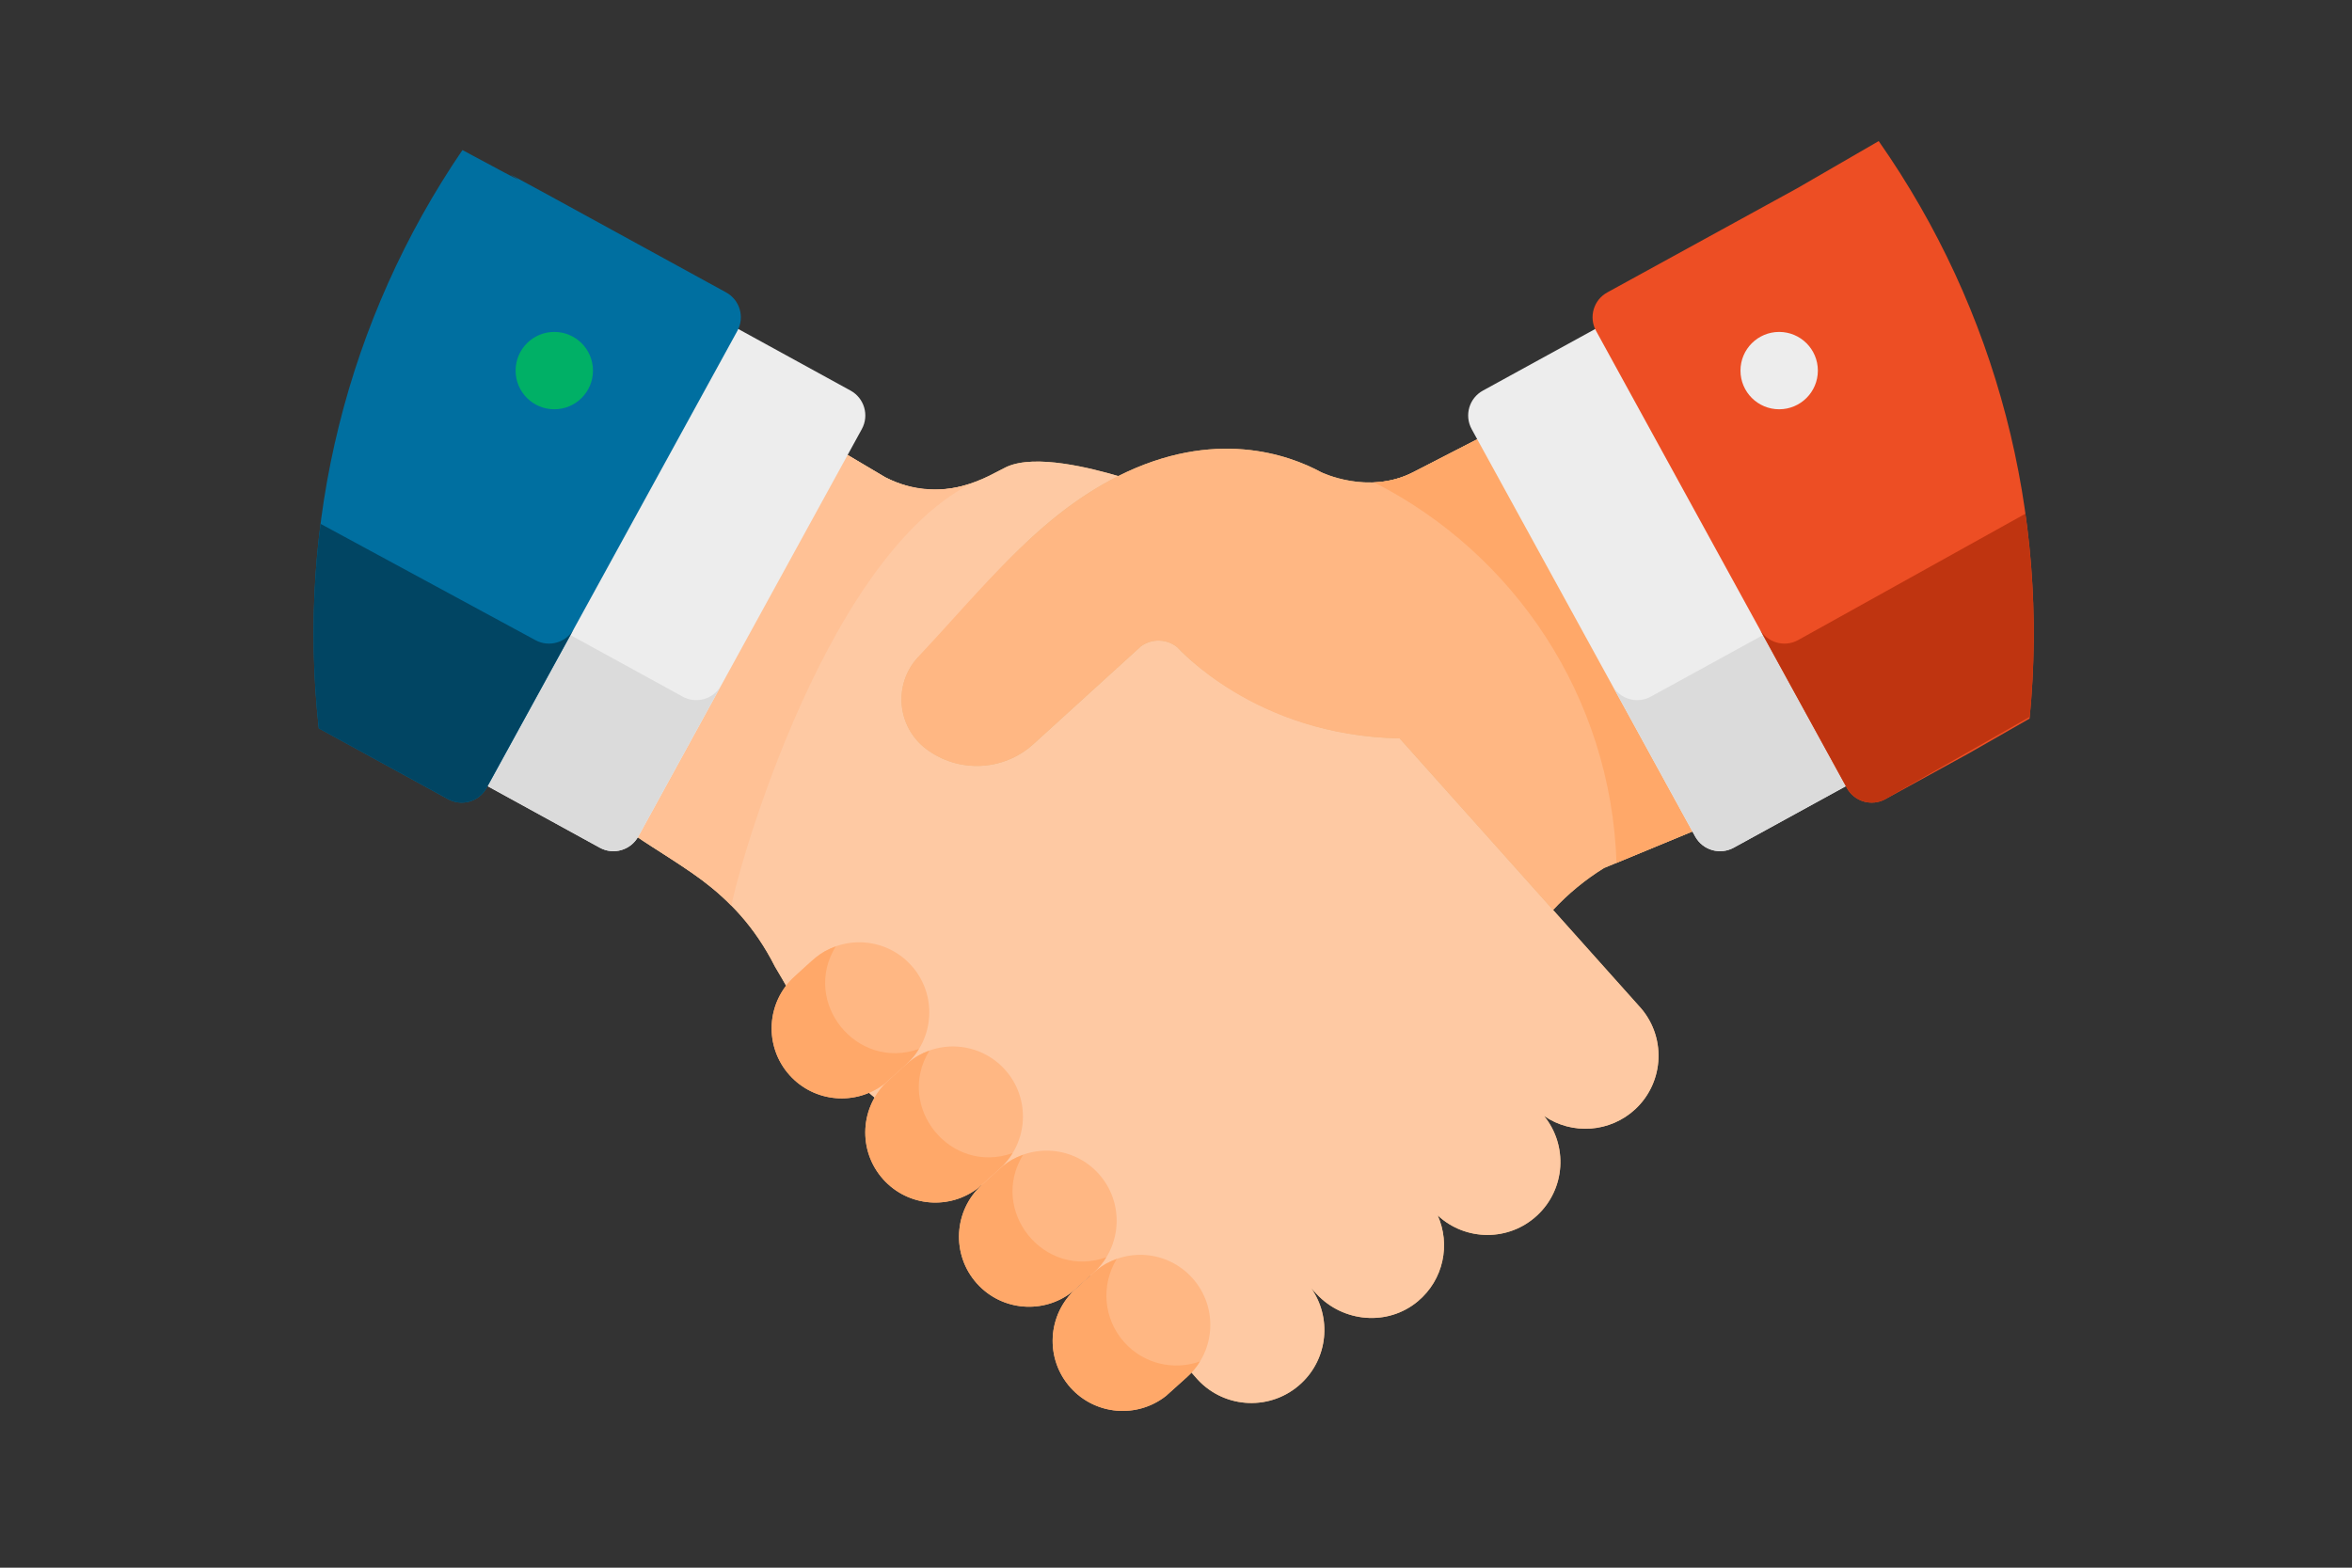 <?xml version="1.0" encoding="UTF-8"?> <svg xmlns="http://www.w3.org/2000/svg" width="150" height="100" viewBox="0 0 150 100" fill="none"><rect x="0" y="0" width="150" height="100" fill="#333333" stroke="none"/><path d="M104.522 64.166L104.521 64.166L104.521 64.165L104.521 64.165C102.274 61.652 102.925 62.38 99.049 58.045C100.003 57.017 101.094 56.116 102.296 55.37L108.381 52.853L94.638 27.801L90.122 30.124C87.266 31.593 84.266 30.124 84.266 30.124C82.198 29.005 77.457 27.28 71.319 30.367C69.628 29.873 66.034 28.937 64.192 29.784C63.172 30.254 60.181 32.361 56.459 30.447L53.16 28.491L39.82 52.806C42.852 55.097 46.793 56.462 49.423 61.657C51.942 65.886 52.163 67.087 53.749 68.339C56.757 70.715 58.941 72.925 59.267 73.143C67.805 79.003 75.989 87.554 75.989 87.554L76.396 88.014C78.151 89.896 81.1 89.999 82.983 88.244C84.702 86.641 84.932 84.044 83.622 82.172L83.965 82.54C85.662 84.36 88.508 84.606 90.418 83.012C92.078 81.626 92.513 79.369 91.687 77.525C93.462 79.178 96.235 79.204 98.036 77.525C99.84 75.843 100.005 73.067 98.471 71.182C100.268 72.42 102.697 72.236 104.29 70.753C106.174 68.997 106.277 66.049 104.522 64.166Z" fill="#EAB883"></path><path d="M104.522 64.166L104.521 64.166L104.521 64.165L104.521 64.165C101.176 60.425 104.252 63.865 89.264 47.1C80.103 46.929 75.068 41.276 75.068 41.276C74.397 40.744 73.457 40.723 72.765 41.227L65.912 47.461C64.007 49.194 61.139 49.33 59.079 47.785C57.199 46.374 56.952 43.646 58.549 41.922C62.314 38.165 65.689 33.199 71.319 30.367C69.628 29.873 66.034 28.937 64.192 29.784C63.172 30.254 60.181 32.361 56.459 30.447L53.16 28.491L39.82 52.806C42.852 55.097 46.793 56.462 49.423 61.657C51.942 65.886 52.164 67.087 53.749 68.339C56.758 70.716 58.942 72.925 59.267 73.143C67.805 79.003 75.989 87.554 75.989 87.554L76.396 88.014C78.152 89.897 81.101 89.999 82.983 88.244C84.703 86.641 84.932 84.044 83.623 82.172L83.966 82.54C85.662 84.36 88.508 84.606 90.418 83.012C92.079 81.626 92.514 79.37 91.688 77.526C93.462 79.178 96.236 79.204 98.036 77.525C99.84 75.843 100.005 73.067 98.472 71.182C100.269 72.421 102.697 72.236 104.291 70.753C106.173 68.997 106.277 66.049 104.522 64.166Z" fill="#FEC9A3"></path><path d="M69.965 80.995C69.406 81.498 68.897 81.956 68.614 82.21C66.779 83.859 66.629 86.684 68.278 88.52C69.86 90.279 72.522 90.489 74.356 89.048C74.79 88.658 75.233 88.26 75.707 87.834C77.543 86.184 77.693 83.359 76.043 81.524C74.461 79.764 71.8 79.555 69.965 80.995Z" fill="#FFB783"></path><path d="M71.707 85.627C70.353 84.121 70.213 81.95 71.22 80.307C70.166 80.683 69.792 81.151 68.614 82.21C66.779 83.859 66.629 86.684 68.278 88.52C69.86 90.279 72.522 90.489 74.356 89.048C74.79 88.658 75.233 88.26 75.707 87.834C76.037 87.538 76.309 87.203 76.529 86.844C74.874 87.434 72.955 87.016 71.707 85.627Z" fill="#FFA869"></path><path d="M94.636 27.8L90.12 30.124C87.265 31.593 84.264 30.124 84.264 30.124C82.197 29.005 77.456 27.28 71.317 30.367C66.331 32.875 62.87 37.264 58.548 41.921C56.95 43.646 57.197 46.374 59.078 47.785C61.138 49.33 64.005 49.194 65.91 47.461L72.763 41.227C73.455 40.723 74.396 40.744 75.067 41.276C75.161 41.317 79.963 46.927 89.262 47.1C90.876 48.905 97.534 56.352 99.047 58.045C100.001 57.017 101.092 56.116 102.295 55.37L108.38 52.853L94.636 27.8Z" fill="#FFB783"></path><path d="M63.993 74.35C63.433 74.853 62.924 75.31 62.641 75.564C60.806 77.214 60.656 80.039 62.305 81.874C63.887 83.634 66.549 83.843 68.384 82.403C68.818 82.012 69.261 81.614 69.735 81.188C71.57 79.538 71.72 76.714 70.071 74.878C68.489 73.119 65.827 72.909 63.993 74.35Z" fill="#FFB783"></path><path d="M65.247 73.662C64.193 74.038 63.819 74.505 62.641 75.564C60.806 77.214 60.656 80.039 62.305 81.874C63.887 83.634 66.549 83.843 68.384 82.403C68.818 82.012 69.261 81.614 69.735 81.188C70.064 80.892 70.337 80.557 70.557 80.198C66.591 81.613 63.05 77.247 65.247 73.662Z" fill="#FFA869"></path><path d="M58.016 67.704C57.457 68.207 56.947 68.665 56.665 68.919C54.829 70.569 54.679 73.394 56.329 75.229C57.911 76.989 60.573 77.198 62.407 75.758C62.841 75.367 63.284 74.969 63.758 74.543C65.593 72.893 65.744 70.068 64.094 68.233C62.512 66.473 59.85 66.264 58.016 67.704Z" fill="#FFB783"></path><path d="M59.271 67.017C58.217 67.393 57.843 67.86 56.665 68.919C54.829 70.569 54.679 73.394 56.329 75.229C57.911 76.989 60.573 77.198 62.407 75.758C62.842 75.367 63.284 74.969 63.758 74.543C64.088 74.247 64.36 73.912 64.58 73.553C60.614 74.968 57.074 70.602 59.271 67.017Z" fill="#FFA869"></path><path d="M52.043 61.059C51.484 61.562 50.975 62.019 50.692 62.273C48.857 63.923 48.707 66.748 50.356 68.583C51.938 70.343 54.6 70.552 56.434 69.112C56.869 68.722 57.311 68.324 57.785 67.897C59.621 66.248 59.771 63.423 58.121 61.588C56.539 59.828 53.877 59.619 52.043 61.059Z" fill="#FFB783"></path><path d="M53.298 60.371C52.244 60.747 51.87 61.215 50.692 62.274C48.857 63.923 48.707 66.748 50.356 68.584C51.938 70.343 54.6 70.553 56.434 69.112C57.794 67.89 58.167 67.627 58.608 66.908C54.642 68.322 51.101 63.956 53.298 60.371Z" fill="#FFA869"></path><path d="M61.911 30.855C60.125 31.444 58.164 31.324 56.459 30.447L53.16 28.491L39.82 52.806C43.944 55.623 44.946 56.024 46.657 57.784C46.619 57.187 52.166 35.886 61.911 30.855Z" fill="#FFC195"></path><path d="M103.094 55.041L108.382 52.853L94.639 27.801L90.123 30.124C89.277 30.559 88.418 30.735 87.629 30.769C96.553 35.3 102.747 44.431 103.094 55.041Z" fill="#FFA869"></path><path d="M101.972 20.856L117.968 50.014L110.568 54.073C109.692 54.554 108.592 54.233 108.111 53.357L93.856 27.372C93.376 26.496 93.696 25.396 94.572 24.916L101.972 20.856Z" fill="#EDEDED"></path><path d="M102.824 43.721L108.11 53.357C108.591 54.233 109.69 54.553 110.567 54.073L117.966 50.013L112.68 40.378L105.281 44.437C104.404 44.918 103.305 44.597 102.824 43.721Z" fill="#DBDBDB"></path><path d="M119.815 9L114.618 12.008C112.89 12.956 104.266 17.687 102.505 18.653C101.63 19.133 101.309 20.232 101.79 21.107L117.783 50.261C118.263 51.136 119.362 51.456 120.238 50.976L125.506 48.086L129.438 45.837C130.721 32.74 127.344 19.754 119.815 9Z" fill="#ED4E24"></path><path d="M129.171 32.769C128.722 33.02 132.13 31.124 114.673 40.832C113.798 41.312 112.699 40.992 112.219 40.117L117.784 50.261C118.264 51.136 119.363 51.457 120.239 50.976L129.448 45.729C129.853 41.508 129.791 37.211 129.171 32.769Z" fill="#BF3410"></path><path d="M113.467 26.107C114.83 26.107 115.935 25.003 115.935 23.64C115.935 22.277 114.83 21.173 113.467 21.173C112.105 21.173 111 22.277 111 23.64C111 25.003 112.105 26.107 113.467 26.107Z" fill="#EDEDED"></path><path d="M46.847 20.856L30.852 50.014L38.251 54.073C39.127 54.554 40.227 54.233 40.708 53.357L54.963 27.372C55.444 26.496 55.123 25.396 54.247 24.916L46.847 20.856Z" fill="#EDEDED"></path><path d="M45.994 43.721L40.708 53.357C40.227 54.233 39.127 54.553 38.251 54.073L30.852 50.013L36.138 40.378L43.537 44.437C44.413 44.918 45.513 44.597 45.994 43.721Z" fill="#DBDBDB"></path><path d="M46.31 18.653C21.909 5.267 39.721 15.085 29.492 9.572C22.142 20.359 18.897 33.353 20.332 46.459C31.389 52.517 27.867 50.587 28.577 50.976C29.453 51.456 30.552 51.136 31.032 50.261L47.025 21.107C47.505 20.232 47.185 19.133 46.31 18.653Z" fill="#006FA0"></path><path d="M34.143 40.832C17.48 31.809 20.924 33.674 20.443 33.414C19.901 37.669 19.847 42.03 20.334 46.467L28.578 50.976C29.453 51.456 30.552 51.136 31.032 50.261L36.597 40.116C36.117 40.992 35.018 41.312 34.143 40.832Z" fill="#014563"></path><path d="M35.35 26.107C36.713 26.107 37.817 25.003 37.817 23.64C37.817 22.277 36.713 21.173 35.35 21.173C33.987 21.173 32.883 22.277 32.883 23.64C32.883 25.003 33.987 26.107 35.35 26.107Z" fill="#00B066"></path></svg> 